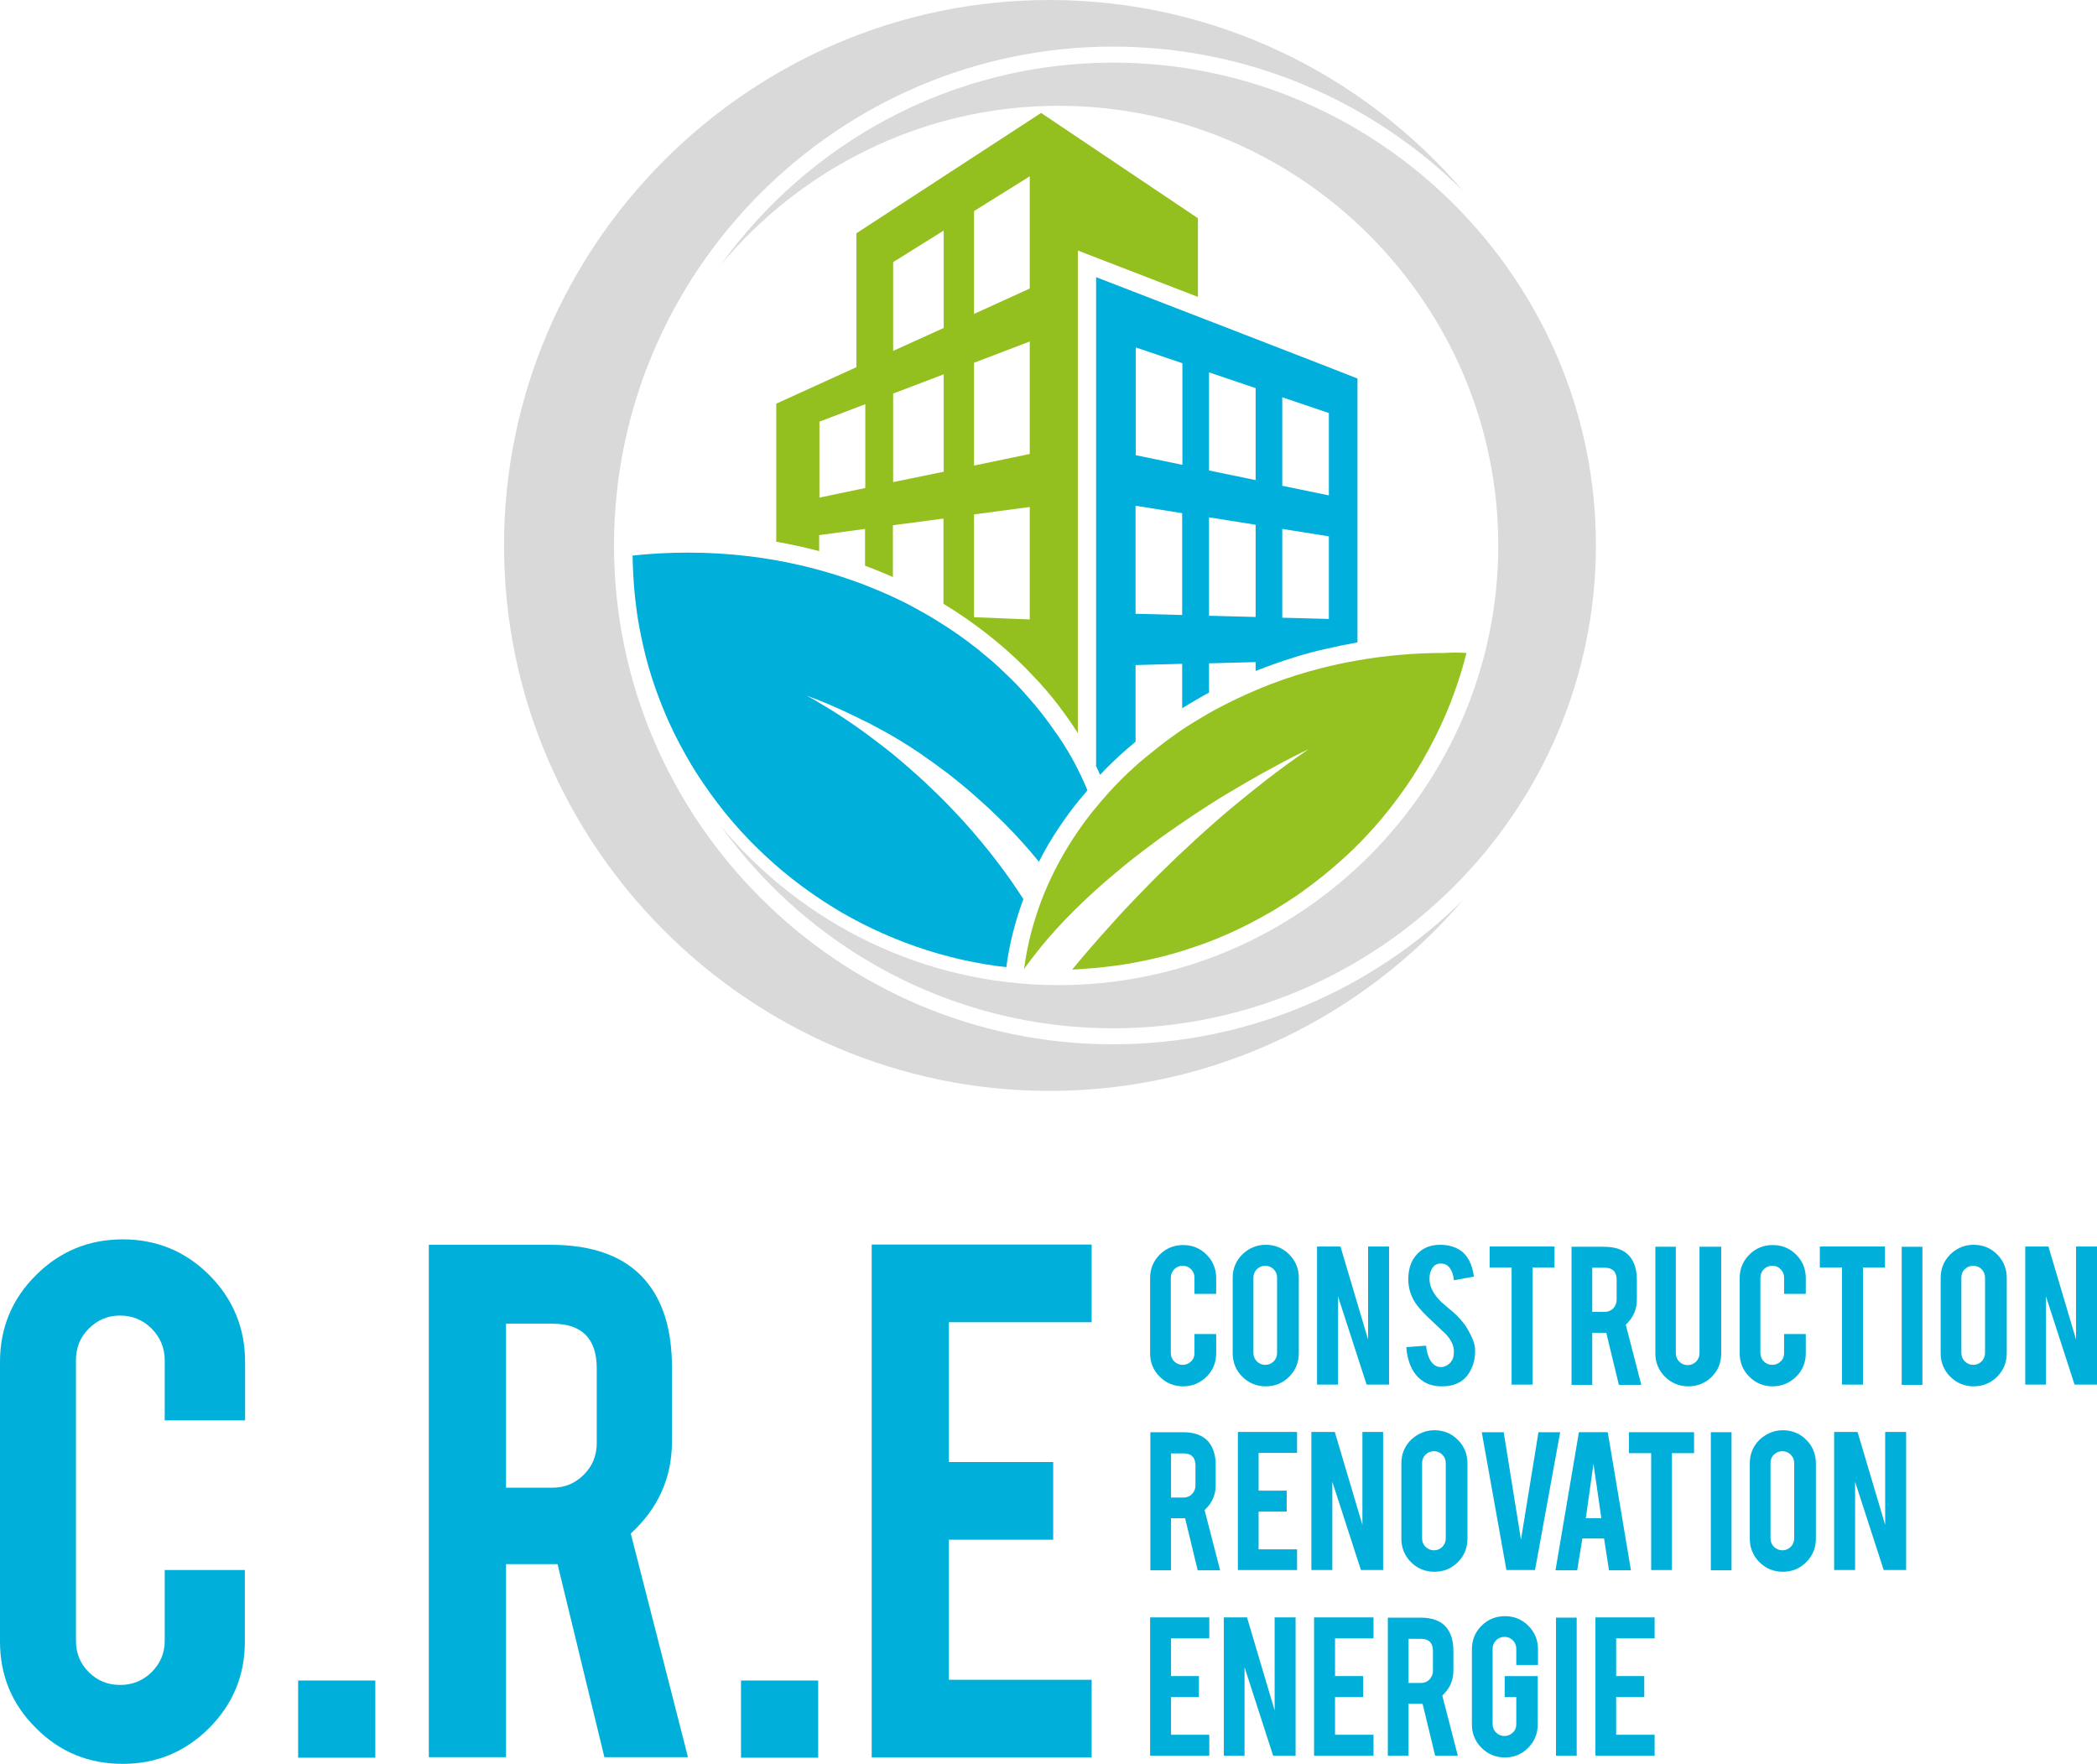 <svg xmlns="http://www.w3.org/2000/svg" xmlns:xlink="http://www.w3.org/1999/xlink" id="Calque_1" x="0px" y="0px" viewBox="0 0 850.4 715.3" style="enable-background:new 0 0 850.4 715.3;" xml:space="preserve"><style type="text/css">	.st0{fill:#00B0DB;}	.st1{fill:#D9D9D9;}	.st2{fill:#DADADA;}	.st3{fill:#95C121;}	.st4{fill:#93C01F;}	.st5{fill:#00AFDB;}</style><g>	<path class="st0" d="M479.8,562.2c-3.7,0-6.9-1.3-9.5-3.9c-2.6-2.6-3.9-5.8-3.9-9.4v-30.6c0-3.7,1.3-6.9,3.9-9.5  c2.6-2.6,5.8-3.9,9.5-3.9c3.7,0,6.9,1.3,9.5,3.9c2.6,2.6,3.9,5.8,3.9,9.5v6.4h-8.8v-6.6c0-1.3-0.5-2.5-1.4-3.4  c-1-1-2.1-1.4-3.4-1.4s-2.5,0.5-3.4,1.4c-0.9,1-1.4,2.1-1.4,3.4v30.6c0,1.3,0.5,2.5,1.4,3.4c0.9,0.9,2.1,1.4,3.4,1.4  s2.5-0.5,3.4-1.4c1-0.9,1.4-2.1,1.4-3.4v-7.7h8.8v7.8c0,3.7-1.3,6.9-3.9,9.5C486.6,560.9,483.5,562.2,479.8,562.2"></path>	<path class="st0" d="M517.9,518.1c0-1.3-0.5-2.5-1.4-3.4c-0.9-0.9-2.1-1.4-3.4-1.4c-1.3,0-2.5,0.5-3.4,1.4s-1.4,2.1-1.4,3.4v30.6  c0,1.3,0.5,2.5,1.4,3.4s2.1,1.4,3.4,1.4c1.3,0,2.5-0.5,3.4-1.4c0.9-0.9,1.4-2.1,1.4-3.4V518.1z M513.3,504.8c3.7,0,6.9,1.3,9.5,3.9  c2.6,2.6,3.9,5.8,3.9,9.5v30.6c0,3.7-1.3,6.9-3.9,9.5c-2.6,2.6-5.8,3.9-9.5,3.9c-3.7,0-6.9-1.3-9.5-3.9c-2.6-2.6-3.9-5.8-3.9-9.5  v-30.6c0-3.7,1.3-6.9,3.9-9.5C506.5,506.1,509.7,504.8,513.3,504.8"></path>	<polygon class="st0" points="543.6,505.5 554.8,543.2 554.8,505.5 563.3,505.5 563.3,561.5 554.2,561.5 542.6,525.7 542.6,561.5   534.1,561.5 534.1,505.5  "></polygon>	<path class="st0" d="M598.2,547.6c0.1,3.9-1,7.2-3,10c-1.4,1.9-3.3,3.2-5.8,4c-1.3,0.4-2.9,0.6-4.7,0.6c-3.3,0-6-0.8-8.2-2.5  c-1.8-1.3-3.3-3.2-4.3-5.5c-1.1-2.3-1.7-5-1.9-7.9l8-0.6c0.4,3.3,1.2,5.6,2.6,7.1c1,1.1,2.2,1.6,3.5,1.6c1.8-0.1,3.3-1,4.4-2.7  c0.6-0.9,0.8-2.1,0.8-3.7c0-2.3-1.1-4.6-3.2-6.9c-1.7-1.6-4.2-4-7.5-7.1c-2.8-2.7-4.8-5.1-5.9-7.3c-1.2-2.4-1.9-5-1.9-7.9  c0-5.1,1.7-9,5.1-11.6c2.1-1.6,4.7-2.4,7.9-2.4c3,0,5.6,0.7,7.7,2c1.7,1,3,2.5,4,4.4c1,1.9,1.6,4,1.9,6.5l-8.1,1.5  c-0.2-2.3-0.9-4.1-2-5.4c-0.8-0.9-1.9-1.4-3.4-1.4c-1.5,0-2.7,0.7-3.5,2.1c-0.7,1.1-1,2.5-1,4.1c0,2.6,1.1,5.2,3.3,7.8  c0.8,1,2.1,2.2,3.8,3.6c2,1.6,3.3,2.8,3.9,3.4c2.1,2.1,3.7,4.1,4.8,6.2c0.5,1,1,1.8,1.3,2.6C597.8,544.2,598.2,546,598.2,547.6"></path>	<polygon class="st0" points="613,514 604.1,514 604.1,505.5 630.4,505.5 630.4,514 621.5,514 621.5,561.5 613,561.5  "></polygon>	<path class="st0" d="M655.6,519c0-3.2-1.6-4.9-4.8-4.9h-5.1v17.9h5.1c1.3,0,2.5-0.5,3.4-1.4c0.9-1,1.4-2.1,1.4-3.4V519z   M650.5,505.6c4.7,0,8.2,1.3,10.4,3.9c1.9,2.3,2.9,5.4,2.9,9.5v8.1c0,4-1.5,7.3-4.5,10.1l6.3,24.4h-9.1l-5.1-21.1h-0.8h-4.9v21.1  h-8.4v-56H650.5z"></path>	<path class="st0" d="M684.7,562.2c-3.7,0-6.9-1.3-9.5-3.9c-2.6-2.6-3.9-5.7-3.9-9.4v-43.3h8.3v43.2c0,1.3,0.5,2.5,1.4,3.4  s2.1,1.4,3.4,1.4c1.3,0,2.5-0.5,3.4-1.4c0.9-0.9,1.4-2.1,1.4-3.4v-43.2h8.8v43.3c0,3.8-1.3,6.9-3.9,9.5  C691.5,560.9,688.4,562.2,684.7,562.2"></path>	<path class="st0" d="M718.9,562.2c-3.7,0-6.9-1.3-9.5-3.9c-2.6-2.6-3.9-5.8-3.9-9.4v-30.6c0-3.7,1.3-6.9,3.9-9.5  c2.6-2.6,5.8-3.9,9.5-3.9c3.7,0,6.9,1.3,9.5,3.9c2.6,2.6,3.9,5.8,3.9,9.5v6.4h-8.8v-6.6c0-1.3-0.5-2.5-1.4-3.4  c-1-1-2.1-1.4-3.4-1.4s-2.5,0.5-3.4,1.4s-1.4,2.1-1.4,3.4v30.6c0,1.3,0.5,2.5,1.4,3.4s2.1,1.4,3.4,1.4s2.5-0.5,3.4-1.4  c1-0.9,1.4-2.1,1.4-3.4v-7.7h8.8v7.8c0,3.7-1.3,6.9-3.9,9.5C725.7,560.9,722.5,562.2,718.9,562.2"></path>	<polygon class="st0" points="747,514 738,514 738,505.5 764.4,505.5 764.4,514 755.5,514 755.5,561.5 747,561.5  "></polygon>	<rect x="771.2" y="505.6" class="st0" width="8.4" height="56"></rect>	<path class="st0" d="M805,518.1c0-1.3-0.5-2.5-1.4-3.4c-0.9-0.9-2.1-1.4-3.4-1.4c-1.3,0-2.5,0.5-3.4,1.4c-1,0.9-1.4,2.1-1.4,3.4  v30.6c0,1.3,0.5,2.5,1.4,3.4c1,0.9,2.1,1.4,3.4,1.4c1.3,0,2.5-0.5,3.4-1.4c0.9-0.9,1.4-2.1,1.4-3.4V518.1z M800.4,504.8  c3.7,0,6.9,1.3,9.5,3.9c2.6,2.6,3.9,5.8,3.9,9.5v30.6c0,3.7-1.3,6.9-3.9,9.5c-2.6,2.6-5.8,3.9-9.5,3.9c-3.7,0-6.9-1.3-9.5-3.9  c-2.6-2.6-3.9-5.8-3.9-9.5v-30.6c0-3.7,1.3-6.9,3.9-9.5C793.6,506.1,796.8,504.8,800.4,504.8"></path>	<polygon class="st0" points="841.9,505.5 841.9,543.2 830.7,505.5 821.3,505.5 821.3,561.5 829.7,561.5 829.7,525.7 841.3,561.5   850.4,561.5 850.4,505.5  "></polygon>	<path class="st0" d="M484.8,594.3c0-3.2-1.6-4.9-4.8-4.9h-5.1v17.9h5.1c1.3,0,2.5-0.5,3.4-1.4c0.9-1,1.4-2.1,1.4-3.4V594.3z   M479.7,580.8c4.7,0,8.2,1.3,10.4,3.9c1.9,2.3,2.9,5.4,2.9,9.5v8.1c0,4-1.5,7.3-4.5,10.1l6.3,24.4h-9.1l-5.1-21.1h-0.8h-4.9v21.1  h-8.4v-56H479.7z"></path>	<polygon class="st0" points="502,636.7 502,580.7 526,580.7 526,589.2 510.4,589.2 510.4,604.5 521.8,604.5 521.8,613 510.4,613   510.4,628.3 526,628.3 526,636.7  "></polygon>	<polygon class="st0" points="541.3,580.7 552.5,618.4 552.5,580.7 560.9,580.7 560.9,636.7 551.9,636.7 540.3,600.9 540.3,636.7   531.8,636.7 531.8,580.7  "></polygon>	<path class="st0" d="M586.3,593.3c0-1.3-0.5-2.5-1.4-3.4c-0.9-0.9-2.1-1.4-3.4-1.4c-1.3,0-2.5,0.5-3.4,1.4s-1.4,2.1-1.4,3.4v30.6  c0,1.3,0.5,2.5,1.4,3.4c1,0.9,2.1,1.4,3.4,1.4c1.3,0,2.5-0.5,3.4-1.4c0.9-0.9,1.4-2.1,1.4-3.4V593.3z M581.7,580  c3.7,0,6.9,1.3,9.5,3.9c2.6,2.6,3.9,5.8,3.9,9.5V624c0,3.7-1.3,6.9-3.9,9.5c-2.6,2.6-5.8,3.9-9.5,3.9c-3.7,0-6.9-1.3-9.5-3.9  c-2.6-2.6-3.9-5.8-3.9-9.5v-30.6c0-3.7,1.3-6.9,3.9-9.5C574.9,581.4,578.1,580,581.7,580"></path>	<polygon class="st0" points="610.9,636.7 600.9,580.8 609.8,580.8 616.8,624.4 623.9,580.8 632.7,580.8 622.5,636.7  "></polygon>	<path class="st0" d="M646.2,593.6l-3.1,22.1h6.3L646.2,593.6z M641.7,623.9l-2.1,12.9h-8.8l9.5-56H652l9.4,56h-8.9l-2-12.9H641.7z"></path>	<polygon class="st0" points="669.6,589.3 660.6,589.3 660.6,580.8 687,580.8 687,589.3 678,589.3 678,636.7 669.6,636.7  "></polygon>	<rect x="693.8" y="580.8" class="st0" width="8.4" height="56"></rect>	<path class="st0" d="M727.6,593.3c0-1.3-0.5-2.5-1.4-3.4c-0.9-0.9-2.1-1.4-3.4-1.4c-1.3,0-2.5,0.5-3.4,1.4c-1,0.9-1.4,2.1-1.4,3.4  v30.6c0,1.3,0.5,2.5,1.4,3.4c1,0.9,2.1,1.4,3.4,1.4c1.3,0,2.5-0.5,3.4-1.4c0.9-0.9,1.4-2.1,1.4-3.4V593.3z M723,580  c3.7,0,6.9,1.3,9.5,3.9c2.6,2.6,3.9,5.8,3.9,9.5V624c0,3.7-1.3,6.9-3.9,9.5c-2.6,2.6-5.8,3.9-9.5,3.9c-3.7,0-6.9-1.3-9.5-3.9  c-2.6-2.6-3.9-5.8-3.9-9.5v-30.6c0-3.7,1.3-6.9,3.9-9.5C716.2,581.4,719.4,580,723,580"></path>	<polygon class="st0" points="753.3,580.7 764.5,618.4 764.5,580.7 773,580.7 773,636.7 763.9,636.7 752.3,600.9 752.3,636.7   743.8,636.7 743.8,580.7  "></polygon>	<polygon class="st0" points="466.4,655.9 466.4,712 490.4,712 490.4,703.5 474.9,703.5 474.9,688.2 486.2,688.2 486.2,679.7   474.9,679.7 474.9,664.4 490.4,664.4 490.4,655.9  "></polygon>	<polygon class="st0" points="516.9,655.9 516.9,693.6 505.7,655.9 496.3,655.9 496.3,712 504.7,712 504.7,676.1 516.3,712   525.4,712 525.4,655.9  "></polygon>	<polygon class="st0" points="532.9,655.9 532.9,712 557,712 557,703.5 541.4,703.5 541.4,688.2 552.8,688.2 552.8,679.7   541.4,679.7 541.4,664.4 557,664.4 557,655.9  "></polygon>	<path class="st0" d="M581.1,669.5c0-3.2-1.6-4.9-4.8-4.9h-5.1v17.9h5.1c1.3,0,2.5-0.5,3.4-1.4c0.9-1,1.4-2.1,1.4-3.4V669.5z   M576.1,656c4.7,0,8.2,1.3,10.4,3.9c1.9,2.3,2.9,5.4,2.9,9.5v8.1c0,4-1.5,7.3-4.5,10.1l6.3,24.4H582l-5.1-21.1h-0.8h-4.9V712h-8.4  v-56H576.1z"></path>	<path class="st0" d="M610.3,712.7c-3.7,0-6.9-1.3-9.5-3.9c-2.6-2.6-3.9-5.8-3.9-9.4v-30.6c0-3.7,1.3-6.9,3.9-9.5  c2.6-2.6,5.8-3.9,9.5-3.9c3.7,0,6.9,1.3,9.5,3.9c2.6,2.6,3.9,5.8,3.9,9.5v6.4h-8.8v-6.6c0-1.3-0.5-2.5-1.4-3.4  c-1-1-2.1-1.4-3.4-1.4s-2.5,0.5-3.4,1.4c-0.9,1-1.4,2.1-1.4,3.4v30.6c0,1.3,0.5,2.5,1.4,3.4c0.9,0.9,2.1,1.4,3.4,1.4  s2.5-0.5,3.4-1.4c1-0.9,1.4-2.1,1.4-3.4v-11h-4.7v-8.5h13.4v19.6c0,3.7-1.3,6.9-3.9,9.5C617.1,711.4,614,712.7,610.3,712.7"></path>	<rect x="631" y="656" class="st0" width="8.4" height="56"></rect>	<polygon class="st0" points="647,655.9 647,712 671,712 671,703.5 655.4,703.5 655.4,688.2 666.8,688.2 666.8,679.7 655.4,679.7   655.4,664.4 671,664.4 671,655.9  "></polygon>	<path class="st1" d="M425.6,0L425.6,0c66.9,0,127.2,30.1,167.8,77.5c-36.6-36.2-86.8-58.6-142.1-58.6  C340.1,18.9,249,109.9,249,221.2v0c0,111.3,91,202.3,202.3,202.3c55.2,0,105.5-22.4,142.1-58.6c-40.6,47.4-100.9,77.5-167.8,77.5  c-121.7,0-221.2-99.5-221.2-221.2v0C204.4,99.5,304,0,425.6,0"></path>	<path class="st2" d="M451.4,25.4L451.4,25.4c107.7,0,195.8,88.1,195.8,195.8v0C647.1,328.9,559,417,451.4,417h0  c-65.3,0-123.4-32.4-159.1-82c32.8,39.4,82.1,64.5,137,64.5c98.1,0,178.3-80.2,178.3-178.3c0-98-80.2-178.3-178.3-178.3  c-54.9,0-104.2,25.2-137,64.5C327.9,57.9,386,25.4,451.4,25.4"></path>	<path class="st0" d="M441,320.5c-1.1,1.3-2.1,2.5-3.2,3.8c-3,3.6-5.7,7.4-8.3,11.2c-3,4.5-5.8,9.2-8.2,14c0-0.1-0.1-0.1-0.1-0.2  c-4.1-5-8.8-10.3-14-15.5c-2-2-4.1-4-6.2-6c-3.7-3.4-7.6-6.9-11.7-10.2c-1.6-1.3-3.3-2.7-5-4c-3.6-2.7-7.3-5.4-11.2-8.1  c-1.6-1.1-3.3-2.1-4.9-3.2c-3.8-2.4-7.8-4.8-12-7c-1.9-1-3.8-2.1-5.8-3h0c-4.6-2.3-9.4-4.6-14.4-6.7c-2.7-1.2-5.5-2.3-8.4-3.3  c-0.1,0-0.2-0.1-0.3-0.1c0,0,0.1,0.1,0.3,0.2c0.9,0.4,3.4,1.8,7.3,4.2c3.4,2,7.7,4.8,12.7,8.3c1.8,1.2,3.6,2.6,5.5,4  c3.5,2.6,7.3,5.5,11.2,8.8c1.7,1.4,3.4,2.9,5.1,4.4c3.6,3.1,7.2,6.5,10.9,10.1c1.9,1.8,3.7,3.7,5.6,5.7c4,4.1,8,8.6,11.9,13.3  c2.5,3,4.9,6,7.3,9.2c3.4,4.5,6.7,9.2,9.9,14.2c-3.3,9-5.7,18.3-6.9,27.6c-2.9-0.3-5.8-0.7-8.7-1.2c-4.7-0.8-9.2-1.7-13.8-2.9  c-6.4-1.6-12.6-3.6-18.7-5.9c-4.4-1.7-8.7-3.5-12.9-5.5c-5.9-2.8-11.7-5.9-17.2-9.4c-4-2.5-7.8-5.1-11.6-7.9  c-5.3-3.9-10.3-8.1-15-12.5c-3.4-3.2-6.7-6.5-9.8-9.9c-4.4-4.8-8.5-9.9-12.3-15.2c-2.7-3.8-5.3-7.6-7.7-11.6  c-3.3-5.6-6.4-11.3-9.1-17.3c-1.9-4.2-3.6-8.5-5.2-12.9c-2.2-6.1-4-12.3-5.4-18.7c-1-4.5-1.9-9-2.5-13.6  c-0.9-6.4-1.4-12.8-1.6-19.4c0-1,0-2-0.1-3c7.4-0.8,15-1.2,22.6-1.2c8.4,0,16.7,0.5,24.9,1.5h0h0c14.6,1.8,28.5,5.1,41.7,9.8  c2.1,0.7,4.2,1.5,6.2,2.3c5.3,2.1,10.5,4.4,15.5,6.9c0.6,0.3,1.3,0.7,1.9,1h0c3.6,1.9,7.1,3.9,10.5,6c0.3,0.2,0.5,0.3,0.8,0.5  c2.9,1.8,5.8,3.7,8.5,5.6c0.1,0.1,0.2,0.2,0.4,0.3c2.6,1.9,5.2,3.8,7.7,5.8l0.3,0.3c2.6,2.1,5.1,4.2,7.6,6.5  c0.2,0.2,0.4,0.3,0.5,0.5c2.8,2.6,5.5,5.2,8.1,8c0.4,0.4,0.7,0.8,1.1,1.2c3.4,3.8,6.7,7.6,9.7,11.7c1,1.3,1.9,2.6,2.8,3.9  C432.8,303.4,437.4,311.8,441,320.5"></path>	<path class="st3" d="M594.7,264.8c-1.4,5.6-3.1,11.1-5.1,16.5c-1.6,4.5-3.5,9-5.5,13.3c-2.8,6-6,11.9-9.4,17.5  c-2.5,4.1-5.2,8-8.1,11.9c-3.9,5.3-8.2,10.4-12.7,15.2c-3.3,3.5-6.7,6.8-10.3,10c-4.9,4.4-10.1,8.5-15.5,12.4  c-3.9,2.8-7.9,5.3-12,7.8c-5.7,3.3-11.5,6.4-17.6,9.1c-4.3,1.9-8.7,3.7-13.2,5.2c-6.2,2.2-12.5,4-19,5.4c-4.6,1-9.2,1.9-13.9,2.5  c-5.8,0.8-11.7,1.3-17.6,1.6c4.6-5.6,9.7-11.5,15.4-17.8c3.1-3.5,6.4-7.1,9.9-10.7c4.4-4.6,8.9-9.2,13.8-13.9  c2.5-2.5,5.1-4.9,7.8-7.4c4-3.8,8.2-7.5,12.5-11.3c2.3-2,4.7-4,7.1-6c4.1-3.4,8.3-6.7,12.6-10.1c2.5-1.9,5-3.8,7.6-5.7  c3-2.2,6-4.3,9.1-6.4c-0.3,0.1-4.2,1.9-10.4,5.2c-2.4,1.3-5.2,2.8-8.3,4.5c-4.1,2.3-8.8,5-13.8,8c-2.4,1.4-4.8,2.9-7.3,4.5  c-4.2,2.7-8.6,5.6-13.1,8.7c-2.4,1.7-4.9,3.4-7.4,5.2c-4.5,3.3-9.1,6.8-13.7,10.5c-2.9,2.4-5.8,4.8-8.7,7.3  c-5.5,4.8-10.9,9.9-16,15.2c-4.5,4.7-8.7,9.5-12.6,14.6c-1.3,1.7-2.7,3.5-3.9,5.2c0,0,0,0.1-0.1,0.1l0-0.1c1-7.3,2.6-14.5,4.9-21.5  c2.6-8.2,6.1-16,10.3-23.5c3.8-6.8,8.3-13.4,13.3-19.6c0.1-0.1,0.2-0.2,0.3-0.3c1.7-2.1,3.4-4.1,5.2-6.1c3.4-3.8,7.1-7.5,10.9-10.9  c1.4-1.3,2.8-2.5,4.3-3.7c3.4-2.8,6.9-5.6,10.5-8.2c1.4-1,2.7-1.9,4.1-2.9c3.6-2.4,7.4-4.7,11.2-6.9c1.6-0.9,3.2-1.8,4.8-2.6  c4.4-2.3,8.9-4.4,13.5-6.4c2.3-1,4.7-2,7.1-2.9c6.4-2.4,12.9-4.5,19.6-6.2h0c5-1.3,10.1-2.4,15.4-3.3c11.3-2,23.1-3,35.1-3  C588.6,264.6,591.7,264.6,594.7,264.8"></path>	<path class="st4" d="M417.6,117L395,127.3V85.6l22.6-14.1V117z M417.6,184.1l-22.6,4.7v-41.7l22.6-8.6V184.1z M417.6,251.2  l-22.6-0.9v-41.7l22.6-3V251.2z M332.3,201.8V171l18.6-7.1v34L332.3,201.8z M362.2,159.6l20.5-7.8v39.5l-20.5,4.2V159.6z   M362.2,106.3l20.5-12.8v39.5l-20.5,9.3V106.3z M422.2,45.8l-74.9,48.8v54.3l-32.5,14.8v56c5.9,1,11.7,2.3,17.4,3.8V217l18.6-2.5  v14.9c3.1,1.2,6.2,2.4,9.2,3.7c0.7,0.3,1.4,0.6,2.1,0.9V213l20.5-2.7v34.5c0.1,0.1,0.3,0.2,0.4,0.3c12.1,7.4,23.1,16,32.7,25.6  c0.1,0.1,0.2,0.2,0.3,0.3c1.9,2,3.8,4,5.7,6c1.1,1.3,2.3,2.6,3.4,3.9c0.5,0.6,1,1.2,1.5,1.8l0,0v0c3.8,4.7,7.3,9.6,10.5,14.6V101.6  l48.7,18.8V88.5L422.2,45.8z"></path>	<path class="st5" d="M538.9,200.9l-18.9-3.9v-35.9l18.9,6.4V200.9z M479.4,249.4l-18.9-0.5v-43.8l18.9,3V249.4z M538.9,217.5V251  l-18.9-0.5v-36L538.9,217.5L538.9,217.5z M490.3,249.7v-39.9l18.9,3v37.4L490.3,249.7z M460.6,140.9l18.9,6.4v41.2l-18.9-3.9V140.9  z M509.2,157.4v37.3l-18.9-3.9V151L509.2,157.4z M444.5,112.4v198.3c0.6,1.1,1.1,2.3,1.6,3.5c0.2-0.2,0.5-0.5,0.7-0.7  c3.3-3.5,6.8-6.8,10.5-10c1.1-0.9,2.1-1.8,3.2-2.7v-31.1l18.9-0.5v18c1.9-1.2,3.8-2.3,5.7-3.4c1.3-0.8,2.7-1.5,4-2.3  c0.4-0.2,0.8-0.4,1.2-0.6v-11.9l18.9-0.5v3.6c5.3-2.1,10.7-4,16.2-5.7c3.9-1.2,7.9-2.3,12-3.2c4.3-1,8.7-1.9,13.1-2.7v-107  C547.5,152.2,457.7,117.5,444.5,112.4"></path>	<path class="st0" d="M49.8,715.3c-13.8,0-25.6-4.8-35.2-14.5C4.8,691.1,0,679.4,0,665.7V552.3c0-13.8,4.9-25.6,14.6-35.2  c9.7-9.7,21.5-14.5,35.2-14.5c13.8,0,25.5,4.9,35.2,14.6c9.6,9.7,14.4,21.5,14.4,35.2V576H66.8v-24.4c0-5-1.8-9.2-5.3-12.8  c-3.5-3.5-7.8-5.3-12.8-5.3c-5,0-9.2,1.8-12.7,5.3c-3.5,3.5-5.2,7.8-5.2,12.8v113.8c0,5,1.7,9.2,5.2,12.7c3.5,3.5,7.7,5.2,12.7,5.2  c5,0,9.2-1.7,12.8-5.2c3.5-3.5,5.3-7.7,5.3-12.7v-28.7h32.5v29c0,13.8-4.9,25.5-14.6,35.2C75,710.5,63.4,715.3,49.8,715.3"></path>	<rect x="120.9" y="681.5" class="st0" width="31.3" height="31.3"></rect>	<path class="st0" d="M242,554.9c0-12-6-18.1-17.9-18.1h-18.9v66.5h18.9c5,0,9.2-1.8,12.7-5.3c3.5-3.5,5.2-7.8,5.2-12.8V554.9z   M223.2,504.8c17.5,0,30.3,4.8,38.5,14.4c7.2,8.4,10.8,20.1,10.8,35.2v30.2c0,14.7-5.6,27.1-16.7,37.3l23.2,90.7h-33.9l-19-78.3  h-2.8h-18.1v78.3h-31.3V504.8H223.2z"></path>	<rect x="300.5" y="681.5" class="st0" width="31.3" height="31.3"></rect>	<polygon class="st0" points="353.5,504.7 353.5,712.7 442.7,712.7 442.7,681.2 384.8,681.2 384.8,624.4 427.1,624.4 427.1,592.9   384.8,592.9 384.8,536.2 442.7,536.2 442.7,504.7  "></polygon></g></svg>